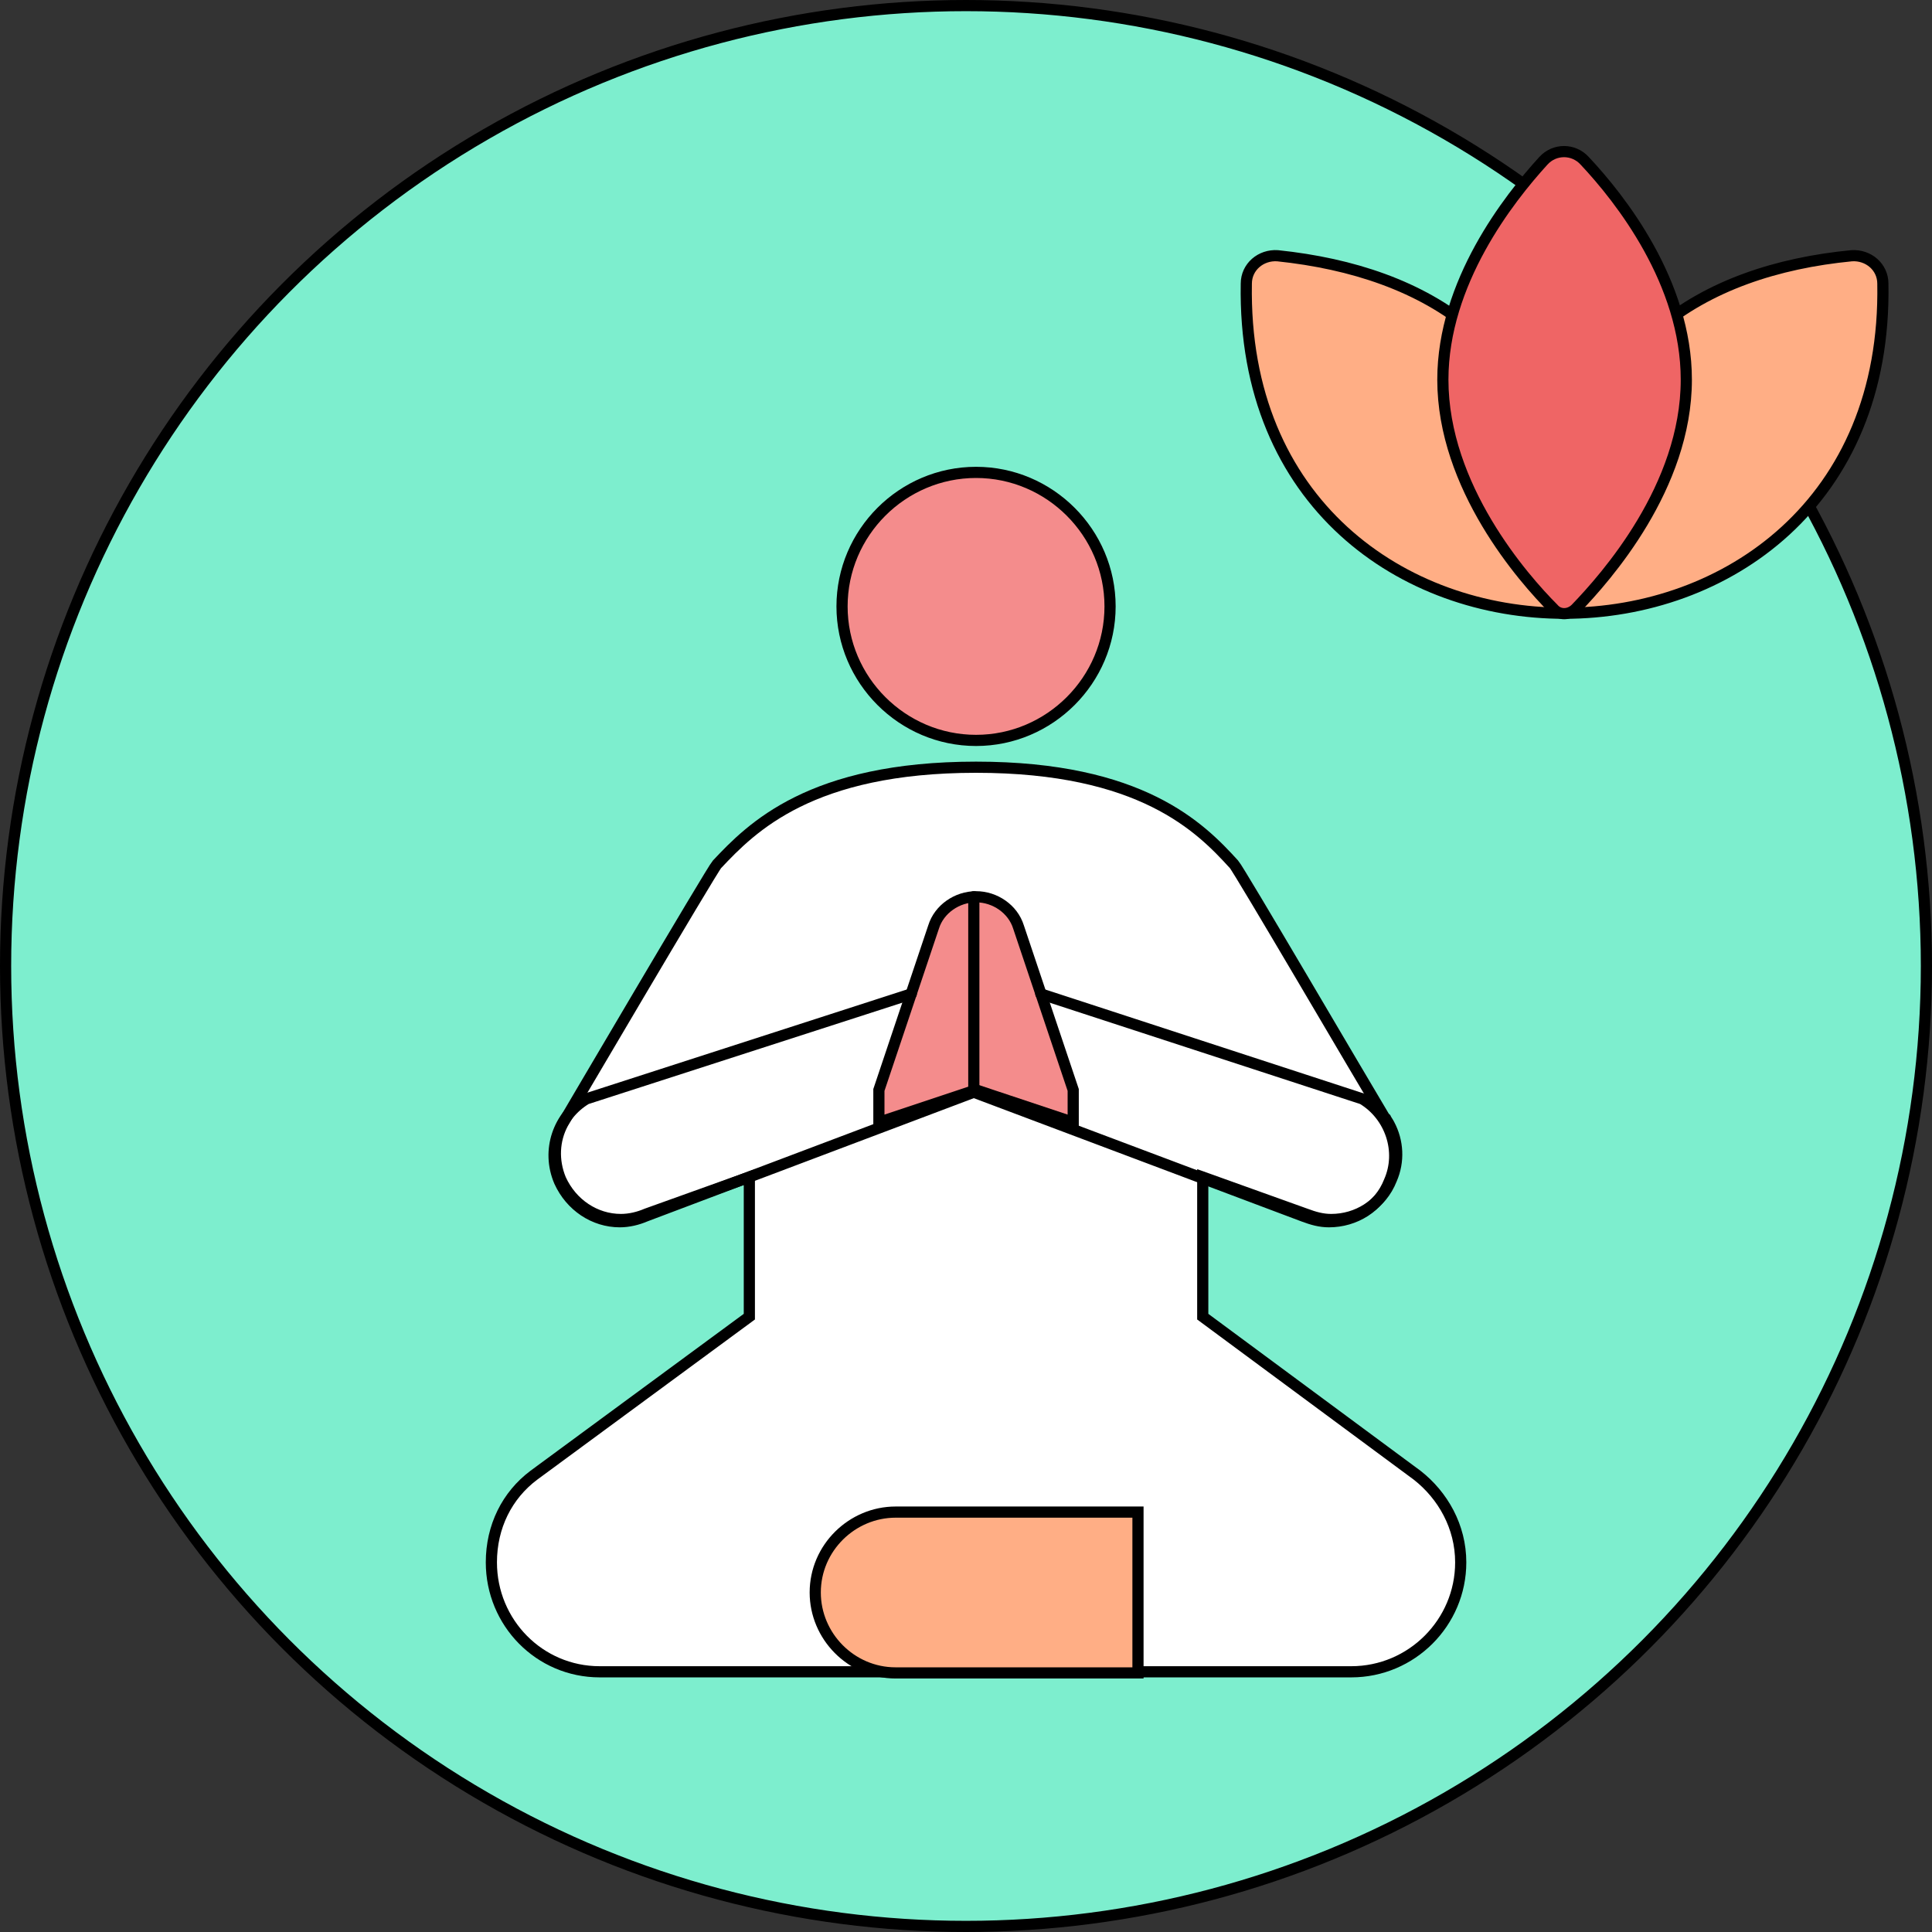 <?xml version="1.0" encoding="utf-8"?>
<!-- Generator: Adobe Illustrator 27.9.0, SVG Export Plug-In . SVG Version: 6.00 Build 0)  -->
<svg version="1.1" id="Layer_1" xmlns="http://www.w3.org/2000/svg" xmlns:xlink="http://www.w3.org/1999/xlink" x="0px" y="0px"
	 viewBox="0 0 173 173" style="enable-background:new 0 0 173 173;" xml:space="preserve">
<rect x="0" y="0" width="173" height="173" fill="#333333" stroke="none"/>
<style type="text/css">
	.st0{fill:#7DEECE;stroke:#000000;stroke-miterlimit:10;}
	.st1{fill:#8FC8E5;stroke:#000000;stroke-miterlimit:10;}
	.st2{fill:#FFFFFF;stroke:#000000;stroke-miterlimit:10;}
	.st3{fill:#F48C8C;stroke:#000000;stroke-miterlimit:10;}
	.st4{fill:#FFAE85;stroke:#000000;stroke-miterlimit:10;}
	.st5{fill:#EF6565;stroke:#000000;stroke-miterlimit:10;}
	.st6{fill:none;stroke:#000000;stroke-linecap:round;stroke-linejoin:round;stroke-miterlimit:10;}
	.st7{fill:none;stroke:#000000;stroke-linecap:round;stroke-miterlimit:10;}
</style>
<g id="capacita_installata_2021">
	<circle id="Foto" class="st0" cx="86.5" cy="86.5" r="86"/>
</g>
<path class="st1" d="M53.7,148.3c-4.5,0-8.2-3.8-8.2-8.4c0-2.7,1.2-5.1,3.2-6.7l0.9-0.7l0,0l19-13.9v-15.2l-11.1,4
	c-0.6,0.3-1.2,0.4-1.8,0.4c-1.8,0-3.4-1.1-4.1-2.7c-0.5-1.2-0.5-2.6,0.2-3.8l0.3-0.6c5.2-8.8,12.7-21.6,13.3-22.4
	c2.8-3,7.6-8.1,22-8.1s19.2,5.1,22.1,8.2c0.5,0.8,8.3,13.9,13.3,22.5l0.2,0.3l0.1,0.3c0.6,1.2,0.6,2.5,0.1,3.7
	c-0.7,1.6-2.3,2.7-4.1,2.7c-0.6,0-1.2-0.1-1.7-0.4l-11.2-4.1v15.3l19.1,14.1l0.7,0.6c2.1,1.6,3.4,4,3.4,6.7c0,4.6-3.8,8.4-8.4,8.4
	C121,148.3,53.7,148.3,53.7,148.3z"/>
<path class="st2" d="M87.4,68.7c-14.8,0-20.1,5.4-23.2,8.7c-0.4,0.4-13.8,23.2-13.8,23.2l0,0c-0.8,1.5-0.9,3.3-0.2,5
	c1,2.2,3.1,3.6,5.4,3.6c0.8,0,1.6-0.2,2.3-0.5l9.2-3.3v12.5l-19.3,14.2l0,0c-2.4,1.8-3.8,4.6-3.8,7.8c0,5.4,4.3,9.8,9.7,9.8h33.7
	H121c5.4,0,9.8-4.4,9.8-9.8c0-3.2-1.6-6-3.9-7.8l0,0l-19.2-14.2v-12.5l9.2,3.3c0.8,0.3,1.5,0.5,2.3,0.5c2.3,0,4.5-1.3,5.4-3.6
	c0.7-1.6,0.6-3.4-0.2-4.9l0,0c0,0-0.1-0.2-0.3-0.5c0,0,0-0.1-0.1-0.1c-2.1-3.5-13.1-22.3-13.5-22.7C107.5,74.1,102.2,68.7,87.4,68.7
	L87.4,68.7z"/>
<path class="st3" d="M87.4,42.3c-6.6,0-12,5.4-12,12s5.4,12,12,12s12-5.4,12-12S94,42.3,87.4,42.3z"/>
<path class="st4" d="M101.9,149.8H80.2c-4,0-7.2-3.3-7.2-7.2l0,0c0-4,3.3-7.2,7.2-7.2h21.7V149.8z"/>
<path class="st3" d="M78.7,97.6v2.9l8.7-2.9l8.7,2.9v-2.9L91.2,83c-0.5-1.6-2.1-2.7-3.8-2.7l0,0c-1.7,0-3.3,1.1-3.8,2.7L78.7,97.6z"
	/>
<path class="st4" d="M168.6,25.4c0-1.5-1.3-2.6-2.8-2.5c-13.4,1.3-24.4,8.1-25.7,24.3c-1.3-16.2-12.3-22.9-25.7-24.3
	c-1.5-0.1-2.8,1-2.8,2.5C110.9,64.8,169.3,64.7,168.6,25.4z"/>
<path class="st5" d="M151,34c0,9.6-7.2,17.7-9.9,20.5c-0.6,0.6-1.5,0.6-2,0c-2.7-2.7-9.9-10.9-9.9-20.5c0-8.7,5.9-16.2,9-19.6
	c1-1.1,2.7-1.1,3.7,0C145.1,17.8,151,25.3,151,34z"/>
<path class="st6" d="M81.6,89l-29.1,9.4c-2.5,1.5-3.6,4.6-2.4,7.4c1,2.2,3.1,3.6,5.4,3.6c0.8,0,1.6-0.2,2.3-0.5l29.4-11.1l29.5,11.1
	c0.8,0.3,1.5,0.5,2.3,0.5c2.3,0,4.5-1.3,5.4-3.6c1.2-2.7,0.1-5.9-2.4-7.4L93.2,89"/>
<line class="st7" x1="87.2" y1="80.3" x2="87.2" y2="97.6"/>
</svg>
